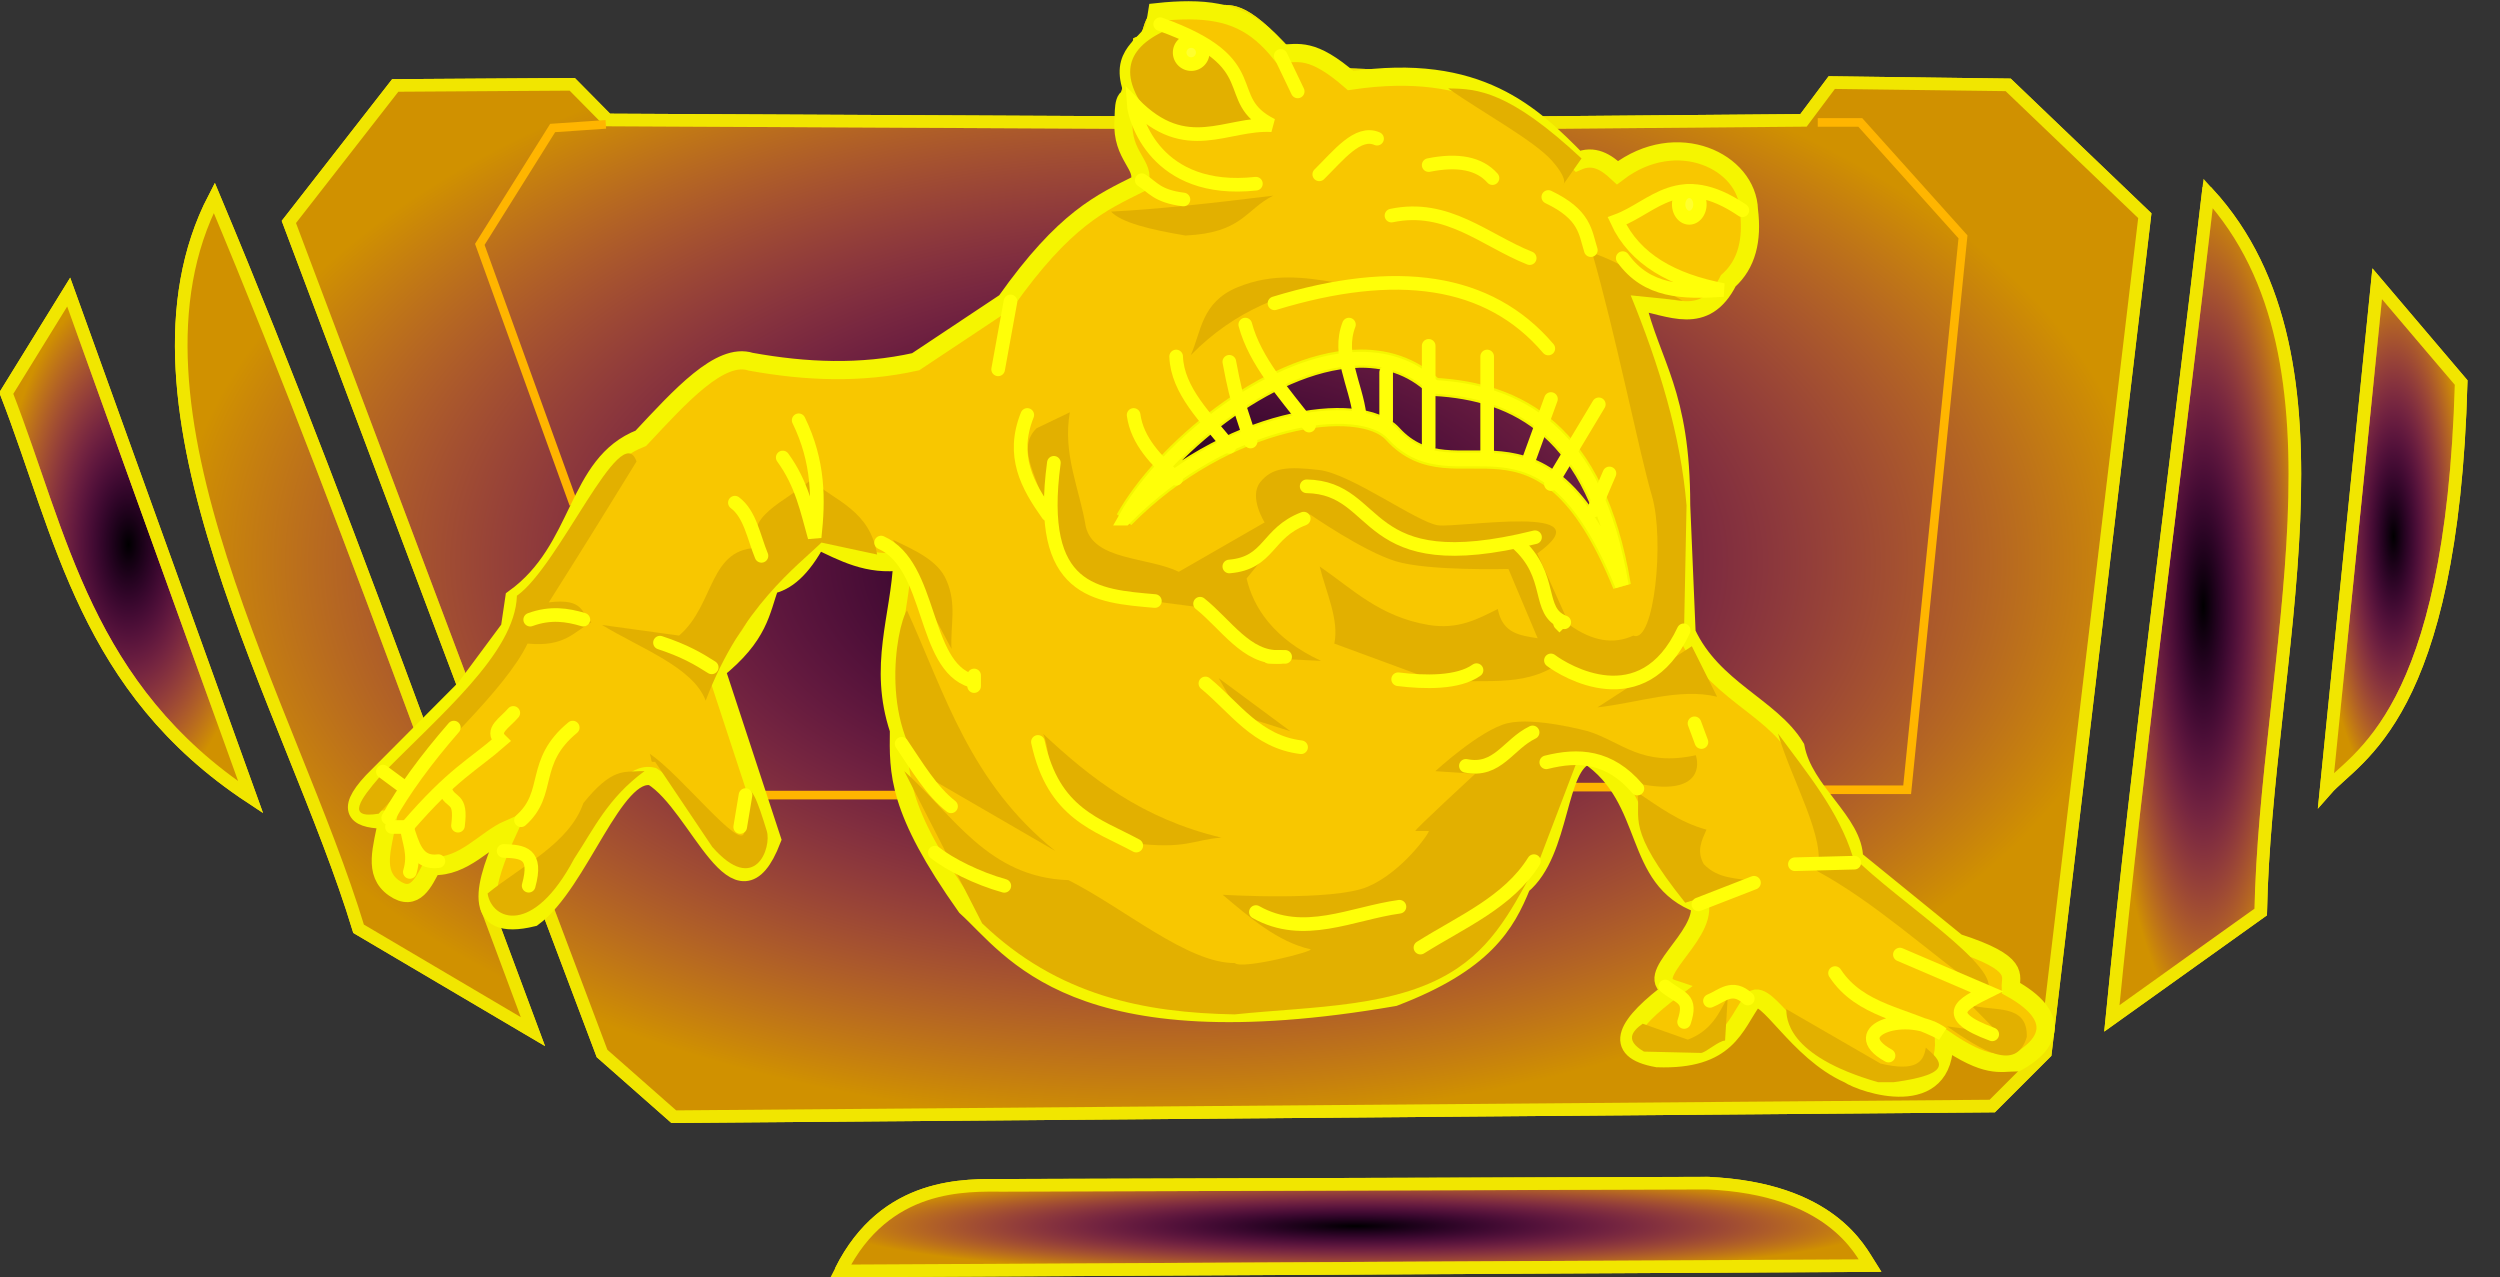 <?xml version="1.0" encoding="UTF-8" standalone="no"?>
<!-- Created with Inkscape (http://www.inkscape.org/) -->

<svg
   xmlns:dc="http://purl.org/dc/elements/1.1/"
   xmlns:cc="http://creativecommons.org/ns#"
   xmlns:rdf="http://www.w3.org/1999/02/22-rdf-syntax-ns#"
   xmlns:svg="http://www.w3.org/2000/svg"
   xmlns="http://www.w3.org/2000/svg"
   xmlns:xlink="http://www.w3.org/1999/xlink"
   xmlns:sodipodi="http://sodipodi.sourceforge.net/DTD/sodipodi-0.dtd"
   xmlns:inkscape="http://www.inkscape.org/namespaces/inkscape"
   width="550"
   height="281"
   id="svg3998"
   version="1.1"
   inkscape:version="0.48.1 r9760"
   sodipodi:docname="Froschdings.svg">
  <rect width="100%" height="100%" fill="#333333" stroke="none"/>
  <defs
     id="defs4000">
    <linearGradient
       id="linearGradient4974">
      <stop
         style="stop-color:#ff00ff;stop-opacity:0;"
         offset="0"
         id="stop4976" />
      <stop
         style="stop-color:#d09100;stop-opacity:1;"
         offset="1"
         id="stop4978" />
    </linearGradient>
    <radialGradient
       inkscape:collect="always"
       xlink:href="#linearGradient4974"
       id="radialGradient4980"
       cx="97.592"
       cy="422.403"
       fx="97.592"
       fy="422.403"
       r="28.266"
       gradientTransform="matrix(1,0,0,2.015,-69.326,39.963)"
       gradientUnits="userSpaceOnUse" />
    <radialGradient
       inkscape:collect="always"
       xlink:href="#linearGradient4974"
       id="radialGradient4982"
       cx="325.193"
       cy="426.341"
       fx="325.193"
       fy="426.341"
       r="217.381"
       gradientTransform="matrix(1,0,0,0.567,0,184.525)"
       gradientUnits="userSpaceOnUse" />
    <radialGradient
       inkscape:collect="always"
       xlink:href="#linearGradient4974"
       id="radialGradient4984"
       cx="367.497"
       cy="572.519"
       fx="367.497"
       fy="572.519"
       r="114.604"
       gradientTransform="matrix(1,0,0,0.096,-69.326,986.14)"
       gradientUnits="userSpaceOnUse" />
    <radialGradient
       inkscape:collect="always"
       xlink:href="#linearGradient4974"
       id="radialGradient4986"
       cx="554.065"
       cy="435.86"
       fx="554.065"
       fy="435.86"
       r="21.52"
       gradientTransform="matrix(1,0,0,4.282,-69.326,-961.638)"
       gradientUnits="userSpaceOnUse" />
    <radialGradient
       inkscape:collect="always"
       xlink:href="#linearGradient4974"
       id="radialGradient4988"
       cx="595.922"
       cy="420.649"
       fx="595.922"
       fy="420.649"
       r="16.244"
       gradientTransform="matrix(1,0,0,3.512,-69.326,-587.904)"
       gradientUnits="userSpaceOnUse" />
    <radialGradient
       inkscape:collect="always"
       xlink:href="#linearGradient4974"
       id="radialGradient5039"
       gradientUnits="userSpaceOnUse"
       gradientTransform="matrix(1,0,0,0.567,-69.326,653.313)"
       cx="325.193"
       cy="426.341"
       fx="325.193"
       fy="426.341"
       r="217.381" />
  </defs>
  <sodipodi:namedview
     id="base"
     pagecolor="#000000"
     bordercolor="#666666"
     borderopacity="1.0"
     inkscape:pageopacity="1"
     inkscape:pageshadow="2"
     inkscape:zoom="0.34783726"
     inkscape:cx="-76.544462"
     inkscape:cy="163.67199"
     inkscape:document-units="px"
     inkscape:current-layer="layer8"
     showgrid="false"
     inkscape:window-width="898"
     inkscape:window-height="574"
     inkscape:window-x="223"
     inkscape:window-y="111"
     inkscape:window-maximized="0" />
  <g
     inkscape:groupmode="layer"
     id="layer11"
     inkscape:label="Hintergrund_schwarz"
     style="display:inline"
     transform="translate(0,-771.362)">
    <path
       style="fill:#000000;stroke:#f1e600;stroke-width:2.774;stroke-linecap:butt;stroke-linejoin:miter;stroke-miterlimit:4;stroke-opacity:1;stroke-dasharray:none;display:inline"
       d="m 261.268,773.225 c -10.902,-0.225 -6.506,6.027 -10.688,7.562 -1.021,5.871 -3.584,12.494 -2.938,17.531 l -114,-0.562 -7.75,-7.844 -38.938,0.25 -23.406,30.031 39.156,104 c -3.913,1.774 -7.299,4.783 -9.75,8.625 -14.482,-39.148 -29.218,-78.367 -45.812,-117.938 -23.8,45.842 17.222,112.787 31.75,160.812 l 38.344,22.625 c -3.155,-8.432 -6.291,-16.857 -9.406,-25.281 0.971,0.15 1.962,0.25 2.969,0.25 3.387,0 6.599,-0.903 9.469,-2.469 l 12.188,32.312 15.781,13.906 290.062,-2.344 11.688,-11.688 21.875,-184.187 -30.062,-28.781 -38.812,-0.5 -6.219,8.312 -58.812,0.5 c -9.616,-10.552 -27.369,-9.922 -44.125,-10.656 -2.517,-1.788 -3.437,-5.358 -10.406,-3.969 -10.79,-11.915 -12.713,-9.484 -16.469,-9.969 -2.251,-0.328 -4.13,-0.499 -5.688,-0.531 z m 224.531,40.656 c -7.06,60.505 -15.084,120.071 -21.188,181.531 l 32.75,-23.406 c 1.103,-55.337 22.209,-121.276 -11.562,-158.125 z m 37.188,19.906 -11.25,111.312 c 6.497,-7.423 27.713,-15.837 29.719,-89.562 l -18.469,-21.75 z M 15.112,835.631 1.393,857.85 c 12.189,31.399 17.419,64.936 53.75,88.906 L 15.112,835.631 z m 360.531,196.031 -154.656,0.469 c -8.491,-0.027 -26.182,-0.843 -36.031,18.844 l 226.438,-1.188 c -2.142,-3.353 -8.569,-16.939 -35.75,-18.125 z"
       id="path5019"
       inkscape:connector-curvature="0" />
  </g>
  <g
     inkscape:groupmode="layer"
     id="layer10"
     inkscape:label="Flaechen1"
     style="display:inline"
     transform="translate(0,-771.362)">
    <path
       sodipodi:nodetypes="cccc"
       inkscape:connector-curvature="0"
       id="path4956"
       d="M 15.112,835.616 1.387,857.858 c 12.189,31.399 17.427,64.937 53.758,88.908 z"
       style="fill:url(#radialGradient4980);fill-opacity:1;stroke:none;display:inline" />
    <path
       inkscape:connector-curvature="0"
       id="path4958"
       d="m 261.268,773.225 c -10.902,-0.225 -6.506,6.027 -10.688,7.562 -1.021,5.871 -3.584,12.494 -2.938,17.531 l -114,-0.562 -7.75,-7.844 -38.938,0.25 -23.406,30.031 39.156,104 c -3.913,1.774 -7.299,4.783 -9.75,8.625 -14.482,-39.148 -29.218,-78.367 -45.812,-117.938 -23.8,45.842 17.222,112.787 31.75,160.812 l 38.344,22.625 c -3.155,-8.432 -6.291,-16.857 -9.406,-25.281 0.971,0.15 1.962,0.25 2.969,0.25 3.387,0 6.599,-0.903 9.469,-2.469 l 12.188,32.312 15.781,13.906 290.062,-2.344 11.688,-11.688 21.875,-184.187 -30.062,-28.781 -38.812,-0.5 -6.219,8.312 -58.812,0.5 c -9.616,-10.552 -27.369,-9.922 -44.125,-10.656 -2.517,-1.788 -3.437,-5.358 -10.406,-3.969 -10.79,-11.915 -12.713,-9.484 -16.469,-9.969 -2.251,-0.328 -4.13,-0.499 -5.688,-0.531 z"
       style="fill:url(#radialGradient5039);fill-opacity:1;stroke:none;display:inline" />
    <path
       sodipodi:nodetypes="ccccc"
       inkscape:connector-curvature="0"
       id="path4960"
       d="m 184.955,1050.962 226.433,-1.17 c -2.142,-3.353 -8.558,-16.957 -35.739,-18.142 l -154.673,0.486 c -8.491,-0.027 -26.172,-0.861 -36.022,18.826 z"
       style="fill:url(#radialGradient4984);fill-opacity:1;stroke:none;display:inline" />
    <path
       sodipodi:nodetypes="cccc"
       inkscape:connector-curvature="0"
       id="path4962"
       d="m 485.784,813.891 c -7.06,60.505 -15.074,120.054 -21.178,181.515 l 32.749,-23.392 c 1.103,-55.337 22.2,-121.273 -11.571,-158.122 z"
       style="fill:url(#radialGradient4986);fill-opacity:1;stroke:none;display:inline" />
    <path
       sodipodi:nodetypes="cccc"
       inkscape:connector-curvature="0"
       id="path4964"
       d="m 522.976,833.774 18.477,21.75 c -2.005,73.725 -23.217,82.152 -29.714,89.575 z"
       style="fill:url(#radialGradient4988);fill-opacity:1;stroke:none;display:inline" />
  </g>
  <g
     inkscape:groupmode="layer"
     id="layer5"
     inkscape:label="Flaechenkonturen"
     style="display:inline"
     transform="translate(0,-771.362)">
    <path
       style="fill:none;stroke:#f1e600;stroke-width:2.774;stroke-linecap:butt;stroke-linejoin:miter;stroke-miterlimit:4;stroke-opacity:1;stroke-dasharray:none"
       d="M 15.112,835.616 1.387,857.858 c 12.189,31.399 17.427,64.937 53.758,88.908 z"
       id="path4018"
       inkscape:connector-curvature="0"
       sodipodi:nodetypes="cccc" />
    <path
       style="fill:none;stroke:#f1e600;stroke-width:2.774;stroke-linecap:butt;stroke-linejoin:miter;stroke-miterlimit:4;stroke-opacity:1;stroke-dasharray:none"
       d="m 261.268,773.225 c -10.902,-0.225 -6.506,6.027 -10.688,7.562 -1.021,5.871 -3.584,12.494 -2.938,17.531 l -114,-0.562 -7.75,-7.844 -38.938,0.25 -23.406,30.031 39.156,104 c -3.913,1.774 -7.299,4.783 -9.75,8.625 -14.482,-39.148 -29.218,-78.367 -45.812,-117.938 -23.8,45.842 17.222,112.787 31.75,160.812 l 38.344,22.625 c -3.155,-8.432 -6.291,-16.857 -9.406,-25.281 0.971,0.15 1.962,0.25 2.969,0.25 3.387,0 6.599,-0.903 9.469,-2.469 l 12.188,32.312 15.781,13.906 290.062,-2.344 11.688,-11.688 21.875,-184.187 -30.062,-28.781 -38.812,-0.5 -6.219,8.312 -58.812,0.5 c -9.616,-10.552 -27.369,-9.922 -44.125,-10.656 -2.517,-1.788 -3.437,-5.358 -10.406,-3.969 -10.79,-11.915 -12.713,-9.484 -16.469,-9.969 -2.251,-0.328 -4.13,-0.499 -5.688,-0.531 z"
       id="path4022"
       inkscape:connector-curvature="0" />
    <path
       style="fill:none;stroke:#f1e600;stroke-width:2.774;stroke-linecap:butt;stroke-linejoin:miter;stroke-miterlimit:4;stroke-opacity:1;stroke-dasharray:none"
       d="m 184.955,1050.962 226.433,-1.17 c -2.142,-3.353 -8.558,-16.957 -35.739,-18.142 l -154.673,0.486 c -8.491,-0.027 -26.172,-0.861 -36.022,18.826 z"
       id="path4024"
       inkscape:connector-curvature="0"
       sodipodi:nodetypes="ccccc" />
    <path
       style="fill:none;stroke:#f1e600;stroke-width:2.774;stroke-linecap:butt;stroke-linejoin:miter;stroke-miterlimit:4;stroke-opacity:1;stroke-dasharray:none"
       d="m 485.784,813.891 c -7.06,60.505 -15.074,120.054 -21.178,181.515 l 32.749,-23.392 c 1.103,-55.337 22.2,-121.273 -11.571,-158.122 z"
       id="path4026"
       inkscape:connector-curvature="0"
       sodipodi:nodetypes="cccc" />
    <path
       style="fill:none;stroke:#f1e600;stroke-width:2.774;stroke-linecap:butt;stroke-linejoin:miter;stroke-miterlimit:4;stroke-opacity:1;stroke-dasharray:none"
       d="m 522.976,833.774 18.477,21.75 c -2.005,73.725 -23.217,82.152 -29.714,89.575 z"
       id="path4028"
       inkscape:connector-curvature="0"
       sodipodi:nodetypes="cccc" />
  </g>
  <g
     inkscape:groupmode="layer"
     id="layer6"
     inkscape:label="Binnenlinien1"
     style="display:inline"
     transform="translate(0,-771.362)">
    <path
       style="fill:none;stroke:#ffb500;stroke-width:1.9;stroke-linecap:butt;stroke-linejoin:miter;stroke-miterlimit:4;stroke-opacity:1;stroke-dasharray:none;marker-mid:none"
       d="m 133.282,798.723 -11.696,0.797 -16.028,25.603 20.655,57.176"
       id="path4033"
       inkscape:connector-curvature="0"
       sodipodi:nodetypes="cccc" />
    <path
       style="fill:none;stroke:#ffb500;stroke-width:1.9;stroke-linecap:butt;stroke-linejoin:miter;stroke-miterlimit:4;stroke-opacity:1;stroke-dasharray:none;marker-mid:none;display:inline"
       d="m 400.862,945.112 18.714,0 12.281,-121.641 -22.596,-25.173 -9.357,0"
       id="path4041"
       inkscape:connector-curvature="0"
       sodipodi:nodetypes="ccccc" />
    <path
       style="fill:none;stroke:#ffb500;stroke-width:1.9;stroke-linecap:butt;stroke-linejoin:miter;stroke-miterlimit:4;stroke-opacity:1;stroke-dasharray:none;marker-mid:none;display:inline"
       d="m 345.305,944.527 9.357,0"
       id="path4039"
       inkscape:connector-curvature="0" />
    <path
       style="fill:none;stroke:#ffb500;stroke-width:1.9;stroke-linecap:butt;stroke-linejoin:miter;stroke-miterlimit:4;stroke-opacity:1;stroke-dasharray:none;marker-mid:none;display:inline"
       d="m 165.768,946.281 32.165,0"
       id="path4037"
       inkscape:connector-curvature="0" />
  </g>
  <g
     inkscape:groupmode="layer"
     id="layer12"
     inkscape:label="Froschflaechen"
     style="display:inline"
     transform="translate(0,-771.362)">
    <path
       style="fill:#f8c700;fill-opacity:1;stroke:none;display:inline"
       d="m 261.55,773.631 c -2.116,-0.002 -4.44,0.13 -6.969,0.406 l -0.625,3.906 c -2.561,4.171 -8.565,5.782 -3.938,15.344 -2.957,-1.797 -2.716,1.738 -2.844,4.656 -0.488,7.861 5.097,9.825 3.406,13.844 -8.271,4.148 -16.314,7.575 -29.344,26 l -19.781,13.156 c -12.086,2.704 -24.195,2.185 -36.281,0 -6.765,-2.169 -15.517,7.583 -24.188,16.844 -14.484,5.609 -12.79,24.356 -27.844,35.219 l -0.969,6.562 -9.781,13.188 -20.438,20.531 c -6.376,6.821 -2.995,8.397 3.281,8.406 -1.114,6.23 -3.241,11.733 1.438,15.031 4.678,3.299 6.596,-1.501 8.406,-4.844 6.98,0.367 11.631,-5.84 16.844,-8.125 -5.583,12.158 -8.528,22.819 5.312,19.438 10.232,-7.468 17.896,-33.016 26.312,-31 10.308,6.394 18.585,33.83 26.281,13.875 l -12.25,-37.281 c 9.521,-7.639 9.752,-12.937 11.844,-18.719 3.459,-0.65 6.916,-3.418 10.375,-9.938 5.668,2.7 11.157,5.775 18.719,4.688 -0.526,12.282 -5.439,23.105 -0.75,37.125 -0.097,9.433 -0.504,17.339 14.781,38.906 10.268,9.281 23.661,32.078 94.156,19.875 19.83,-7.571 24.615,-16.028 28.062,-24.562 8.916,-7.347 7.542,-26.836 14.625,-28.656 14.435,9.814 9.466,27.361 24.562,32.75 1.329,7.352 -13.329,16.255 -5.844,18.719 -10.319,7.683 -13.711,13.371 -3.5,15.188 15.452,0.531 16.917,-7.106 21.031,-12.844 3.091,-2.395 9.635,11.284 21.062,16.375 3.147,2.123 21.512,8.294 21,-7.75 9.463,6.511 12.179,5.16 16.031,5.125 7.521,-4.152 9.716,-10.232 -1.375,-16.344 -0.102,-2.671 2.416,-5.419 -11.781,-9.969 l -22.688,-18.438 c 0.078,-8.107 -11.029,-14.714 -12.875,-24.562 -5.395,-8.898 -18.25,-12.806 -23.969,-25.156 l -1.188,-28.062 c -0.017,-24.9 -6.442,-30.565 -9.938,-45.031 7.524,1.278 15.156,5.848 20.312,-4.375 4.083,-3.647 5.346,-8.977 4.531,-15.562 -0.308,-10.623 -15.783,-18.248 -28.906,-8.219 -2.524,-2.36 -5.225,-4.052 -8.719,-2.531 -10.028,-10.162 -21.778,-21.897 -49.969,-17.719 -8.561,-7.459 -11.522,-5.962 -15.406,-5.938 -5.387,-6.759 -11.049,-9.521 -20.219,-9.531 z m 36.625,76.656 c 6.43,-0.281 12.439,1.515 17.344,6.188 18.254,1.019 35.595,9.451 41.281,43.688 -18.029,-44.383 -36.317,-17.865 -50.438,-33.375 -7.079,-7.776 -36.608,-3.918 -58.906,18.688 8.353,-14.993 31.427,-34.346 50.719,-35.188 z"
       id="path4991"
       inkscape:connector-curvature="0" />
  </g>
  <g
     inkscape:groupmode="layer"
     id="layer7"
     inkscape:label="Froschkonturen"
     style="display:inline"
     transform="translate(0,-771.362)">
    <path
       style="fill:none;stroke:#f5f500;stroke-width:4;stroke-linecap:butt;stroke-linejoin:miter;stroke-miterlimit:4;stroke-opacity:1;stroke-dasharray:none"
       d="m 261.55,773.631 c -2.116,-0.002 -4.44,0.13 -6.969,0.406 l -0.625,3.906 c -2.561,4.171 -8.565,5.782 -3.938,15.344 -2.957,-1.797 -2.716,1.738 -2.844,4.656 -0.488,7.861 5.097,9.825 3.406,13.844 -8.271,4.148 -16.314,7.575 -29.344,26 l -19.781,13.156 c -12.086,2.704 -24.195,2.185 -36.281,0 -6.765,-2.169 -15.517,7.583 -24.188,16.844 -14.484,5.609 -12.79,24.356 -27.844,35.219 l -0.969,6.562 -9.781,13.188 -20.438,20.531 c -6.376,6.821 -2.995,8.397 3.281,8.406 -1.114,6.23 -3.241,11.733 1.438,15.031 4.678,3.299 6.596,-1.501 8.406,-4.844 6.98,0.367 11.631,-5.84 16.844,-8.125 -5.583,12.158 -8.528,22.819 5.312,19.438 10.232,-7.468 17.896,-33.016 26.312,-31 10.308,6.394 18.585,33.83 26.281,13.875 l -12.25,-37.281 c 9.521,-7.639 9.752,-12.937 11.844,-18.719 3.459,-0.65 6.916,-3.418 10.375,-9.938 5.668,2.7 11.157,5.775 18.719,4.688 -0.526,12.282 -5.439,23.105 -0.75,37.125 -0.097,9.433 -0.504,17.339 14.781,38.906 10.268,9.281 23.661,32.078 94.156,19.875 19.83,-7.571 24.615,-16.028 28.062,-24.562 8.916,-7.347 7.542,-26.836 14.625,-28.656 14.435,9.814 9.466,27.361 24.562,32.75 1.329,7.352 -13.329,16.255 -5.844,18.719 -10.319,7.683 -13.711,13.371 -3.5,15.188 15.452,0.531 16.917,-7.106 21.031,-12.844 3.091,-2.395 9.635,11.284 21.062,16.375 3.147,2.123 21.512,8.294 21,-7.75 9.463,6.511 12.179,5.16 16.031,5.125 7.521,-4.152 9.716,-10.232 -1.375,-16.344 -0.102,-2.671 2.416,-5.419 -11.781,-9.969 l -22.688,-18.438 c 0.078,-8.107 -11.029,-14.714 -12.875,-24.562 -5.395,-8.898 -18.25,-12.806 -23.969,-25.156 l -1.188,-28.062 c -0.017,-24.9 -6.442,-30.565 -9.938,-45.031 7.524,1.278 15.156,5.848 20.312,-4.375 4.083,-3.647 5.346,-8.977 4.531,-15.562 -0.308,-10.623 -15.783,-18.248 -28.906,-8.219 -2.524,-2.36 -5.225,-4.052 -8.719,-2.531 -10.028,-10.162 -21.778,-21.897 -49.969,-17.719 -8.561,-7.459 -11.522,-5.962 -15.406,-5.938 -5.387,-6.759 -11.049,-9.521 -20.219,-9.531 z m 36.625,76.656 c 6.43,-0.281 12.439,1.515 17.344,6.188 18.254,1.019 35.595,9.451 41.281,43.688 -18.029,-44.383 -36.317,-17.865 -50.438,-33.375 -7.079,-7.776 -36.608,-3.918 -58.906,18.688 8.353,-14.993 31.427,-34.346 50.719,-35.188 z"
       id="path4048"
       inkscape:connector-curvature="0" />
  </g>
  <g
     inkscape:groupmode="layer"
     id="layer9"
     inkscape:label="dunkleFlaechen"
     style="display:inline"
     transform="translate(0,-771.362)">
    <path
       style="fill:#e2b000;fill-opacity:1;stroke:none"
       d="m 198.94,941.015 c 10.774,9.663 18.462,23.386 36.128,23.98 12.216,6.144 26.201,18.303 36.591,18.239 1.477,1.528 17.811,-2.661 16.626,-3.033 -7.215,-1.651 -13.232,-6.893 -19.299,-11.989 0,0 24.168,1.48 31.872,-1.754 7.704,-3.234 13.938,-12.281 13.451,-12.281 -0.487,0 -2.437,0 -2.924,0 -0.487,0 13.158,-12.573 13.158,-12.573 l -8.772,-0.585 c 0,0 9.824,-9.035 15.79,-10.527 5.966,-1.492 17.837,1.754 17.837,1.754 7.375,2.315 11.727,7.884 23.685,5.263 1.005,3.244 -0.071,8.581 -11.696,6.433 l -13.713,-7.018 -8.802,23.1 c -4.974,8.77 -9.035,18.122 -18.129,24.27 -12.95,8.833 -31.736,8.428 -49.124,10.234 -19.781,-0.357 -38.896,-4.047 -55.551,-20.034 z"
       id="path4148"
       inkscape:connector-curvature="0"
       sodipodi:nodetypes="ccccczzzcczccccccccc" />
    <path
       style="fill:#e2b000;fill-opacity:1;stroke:none"
       d="m 268.695,955.638 c -17.515,-4.176 -28.813,-13.135 -39.182,-22.808 2.861,6.979 -2.576,11.603 19.299,23.977 12.332,1.511 13.5,-0.698 19.884,-1.17 z"
       id="path4152"
       inkscape:connector-curvature="0"
       sodipodi:nodetypes="cccc" />
    <path
       style="fill:#e2b000;fill-opacity:1;stroke:none"
       d="m 268.11,920.55 15.79,11.696 -11.111,-3.509 z"
       id="path4154"
       inkscape:connector-curvature="0" />
    <path
       style="fill:#e2b000;fill-opacity:1;stroke:none"
       d="m 232.144,958.562 c -18.784,-15.103 -24.23,-34.493 -32.611,-52.94 -2.457,3.912 -6.328,26.574 6.138,37.593 z"
       id="path4156"
       inkscape:connector-curvature="0"
       sodipodi:nodetypes="cccc" />
    <path
       style="fill:#e2b000;fill-opacity:1;stroke:none"
       d="m 209.337,914.117 -12.866,-23.977 c 4.895,2.302 9.869,4.554 11.696,8.772 2.429,5.408 0.852,10.149 1.17,15.205 z"
       id="path4158"
       inkscape:connector-curvature="0"
       sodipodi:nodetypes="cccc" />
    <path
       style="fill:#e2b000;fill-opacity:1;stroke:none"
       d="m 192.962,893.356 c -1.57,-9.662 -9.091,-11.751 -14.62,-16.375 -5.234,4.618 -15.226,8.137 -11.111,14.913 -11.409,-0.258 -9.848,12.45 -17.837,19.299 l -16.959,-2.339 c 8.508,5.176 20.083,9.313 22.814,16.655 7.846,-20.706 20.302,-29.707 25.466,-34.781 z"
       id="path4160"
       inkscape:connector-curvature="0"
       sodipodi:nodetypes="cccccccc" />
    <path
       style="fill:#e2b000;fill-opacity:1;stroke:none"
       d="m 163.721,946.866 0,7.603 c -0.567,4.468 -14.14,-12.905 -20.761,-17.252 0.646,1.939 -0.032,1.754 1.17,1.754 l 12.573,18.714 c 9.442,10.772 13.108,0.083 11.989,-3.509 -1.934,-6.321 -3.811,-11.826 -4.971,-7.31 z"
       id="path4162"
       inkscape:connector-curvature="0"
       sodipodi:nodetypes="ccccccc" />
    <path
       style="fill:#e2b000;fill-opacity:1;stroke:none"
       d="m 140.621,941.018 c -3.267,0.279 -5.992,-0.795 -12.272,7.018 -3.159,9.009 -13.578,13.768 -21.077,19.884 0.899,5.879 9.95,9.508 19.021,-7.603 4.343,-6.598 7.465,-13.439 15.497,-19.299"
       id="path4164"
       inkscape:connector-curvature="0"
       sodipodi:nodetypes="ccccc" />
    <path
       style="fill:#e2b000;fill-opacity:1;stroke:none"
       d="m 83.31,950.375 c 11.869,-12.857 27.984,-27.412 32.749,-37.428 8.233,0.81 10.154,-2.588 14.035,-4.678 -2.35,-1.846 -1.321,-5.383 -9.357,-4.386 8.559,-13.52 13.785,-22.042 19.299,-30.995 -3.377,-9.72 -17.032,23.048 -26.316,29.533 -0.397,12.689 -17.108,26.337 -30.118,39.767 -4.302,4.971 -7.611,9.413 -0.292,8.187 z"
       id="path4166"
       inkscape:connector-curvature="0"
       sodipodi:nodetypes="cccccccc" />
    <path
       style="fill:#e2b000;fill-opacity:1;stroke:none"
       d="m 228.051,865.577 7.31,-3.509 c -1.606,9.307 2.153,16.827 3.509,25.147 1.771,7.523 13.646,6.628 20.468,9.942 l 18.881,-10.861 c 0,0 -3.551,-5.607 -0.961,-8.856 2.59,-3.248 6.028,-3.488 12.991,-2.673 6.963,0.814 21.499,11.509 26.108,12.156 4.609,0.647 37.339,-4.974 21.847,6.203 l 7.101,15.727 c 4.954,3.537 9.638,4.371 14.035,2.339 4.627,1.928 6.882,-21.241 4.094,-30.703 -2.788,-9.461 -7.955,-35.537 -13.158,-53.51 6.628,2.203 13.256,6.818 19.884,10.527 l -11.404,-1.17 c 6.282,15.4 10.996,30.8 12.281,46.2 l -0.585,29.533 c -7.414,8.091 -15.658,13.174 -27.486,5.263 -8.18,5.621 -17.266,3.085 -25.94,4.261 l -23.476,-8.647 c 1.11,-5.217 -1.818,-11.241 -3.216,-16.959 7.231,4.941 13.115,11.037 23.977,12.866 6.556,1.061 10.809,-1.331 15.205,-3.509 1.064,5.493 5.01,5.798 8.772,6.433 l -6.433,-15.247 c 0,0 -17.715,0.496 -24.854,-1.713 -7.139,-2.209 -18.714,-10.234 -18.714,-10.234 -3.061,-0.577 -8.884,7.819 -14.035,14.035 1.468,6.355 5.957,13.325 16.375,18.129 l -12.281,-0.585 -12.448,-10.944 -23.81,-3.091 c -5.701,-3.389 -10.49,-9.057 -12.866,-20.761 -0.944,-5.364 -5.69,-11.419 -1.17,-15.79 z"
       id="path4168"
       inkscape:connector-curvature="0"
       sodipodi:nodetypes="ccccczzzccczccccccccccccczcccccccc" />
    <path
       style="fill:#e2b000;fill-opacity:1;stroke:none"
       d="m 261.97,849.495 c 10.08,-10.244 20.659,-13.51 31.287,-16.082 -5.9,-0.951 -13.13,-2.124 -21.053,1.17 -7.923,3.294 -7.9,9.702 -10.234,14.913 z"
       id="path4170"
       inkscape:connector-curvature="0"
       sodipodi:nodetypes="cczc" />
    <path
       style="fill:#e2b000;fill-opacity:1;stroke:none"
       d="m 244.425,817.915 c 10.226,-0.504 22.688,-1.902 35.673,-3.509 -6.104,3.051 -6.77,8.193 -19.299,8.772 -7.761,-1.294 -14.15,-2.862 -16.375,-5.263 z"
       id="path4172"
       inkscape:connector-curvature="0"
       sodipodi:nodetypes="cccc" />
    <path
       style="fill:#e2b000;fill-opacity:1;stroke:none"
       d="m 252.613,796.277 c 7.798,8.13 17.224,2.426 26.024,2.047 -6.889,-7.148 -9.665,-21.609 -21.053,-20.761 -10.384,4.202 -11.289,10.615 -4.971,18.714 z"
       id="path4174"
       inkscape:connector-curvature="0"
       sodipodi:nodetypes="cccc" />
    <path
       style="fill:#e2b000;fill-opacity:1;stroke:none"
       d="m 318.592,790.826 c 7.637,5.326 19.093,11.582 22.912,15.978 3.819,4.396 2.339,5.263 2.339,5.263 l 4.094,-5.848 c -15.839,-14.751 -22.783,-15.376 -29.345,-15.393 z"
       id="path4176"
       inkscape:connector-curvature="0"
       sodipodi:nodetypes="czccc" />
    <path
       style="fill:#e2b000;fill-opacity:1;stroke:none"
       d="m 360.218,945.696 c 4.767,3.181 9.369,6.61 15.205,8.187 -1.045,2.364 -2.242,4.698 -0.585,7.603 3.28,3.386 7.322,2.962 11.111,3.801 l -15.205,4.678 c -13.371,-16.719 -9.593,-18.433 -10.527,-24.27 z"
       id="path4178"
       inkscape:connector-curvature="0"
       sodipodi:nodetypes="cccccc" />
    <path
       style="fill:#e2b000;fill-opacity:1;stroke:none"
       d="m 361.387,996.575 9.942,3.509 c 5.181,-1.991 6.82,-5.752 8.772,-9.357 l -0.585,9.566 c -1.365,0 -4.33,2.715 -5.305,2.715 l -12.532,-0.292 c -4.071,-2.378 -2.848,-4.315 -0.292,-6.141 z"
       id="path4180"
       inkscape:connector-curvature="0"
       sodipodi:nodetypes="ccccccc" />
    <path
       style="fill:#e2b000;fill-opacity:1;stroke:none"
       d="m 392.967,993.358 20.761,11.989 c 7.875,1.871 9.502,-0.423 9.942,-3.509 3.356,2.902 6.499,5.79 -7.018,7.603 -1.17,0 -2.339,0 -3.509,0 -20.333,-5.873 -20.07,-14.218 -20.176,-16.082 z"
       id="path4182"
       inkscape:connector-curvature="0"
       sodipodi:nodetypes="cccccc" />
    <path
       style="fill:#e2b000;fill-opacity:1;stroke:none"
       d="m 428.348,997.16 11.362,1.504 -6.099,-6.182 c 4.8,1.492 12.517,-0.517 12.281,7.018 -2.305,7.723 -9.775,3.051 -17.544,-2.339 z"
       id="path4184"
       inkscape:connector-curvature="0"
       sodipodi:nodetypes="ccccc" />
    <path
       style="fill:#e2b000;fill-opacity:1;stroke:none"
       d="m 435.658,988.972 c -11.989,-8.675 -23.359,-19.203 -35.966,-26.024 2.387,-6.622 -5.659,-20.137 -8.522,-30.201 6.605,8.96 13.293,17.03 16.416,26.985 9.844,9.942 33.314,24.623 29.533,29.825 z"
       id="path4188"
       inkscape:connector-curvature="0"
       sodipodi:nodetypes="cccccc" />
    <path
       style="fill:#e2b000;fill-opacity:1;stroke:none"
       d="m 377.762,924.643 c -8.308,-2.005 -17.515,1.382 -26.316,2.339 l 20.761,-13.451 z"
       id="path4190"
       inkscape:connector-curvature="0"
       sodipodi:nodetypes="cccc" />
  </g>
  <g
     inkscape:groupmode="layer"
     id="layer8"
     inkscape:label="Binnenlinien2"
     style="display:inline"
     transform="translate(0,-771.362)">
    <path
       style="fill:none;stroke:#ffff08;stroke-width:3;stroke-linecap:round;stroke-linejoin:miter;stroke-miterlimit:4;stroke-opacity:1;stroke-dasharray:none"
       d="m 255.244,776.686 c 24.134,8.624 12.904,16.415 24.562,22.223 -9.999,-0.592 -18.802,7.181 -30.41,-4.678 0.203,3.183 4.832,19.945 26.901,17.544"
       id="path4051"
       inkscape:connector-curvature="0"
       sodipodi:nodetypes="cccc" />
    <path
       style="fill:none;stroke:#ffff08;stroke-width:3;stroke-linecap:round;stroke-linejoin:miter;stroke-miterlimit:4;stroke-opacity:1;stroke-dasharray:none"
       d="m 290.238,809.719 c 4.238,-4.171 8.477,-9.705 12.715,-7.848"
       id="path4053"
       inkscape:connector-curvature="0"
       sodipodi:nodetypes="cc" />
    <path
       style="fill:none;stroke:#ffff08;stroke-width:3;stroke-linecap:round;stroke-linejoin:miter;stroke-miterlimit:4;stroke-opacity:1;stroke-dasharray:none"
       d="m 314.31,807.681 c 6.484,-1.301 11.175,-0.36 14.035,2.868"
       id="path4055"
       inkscape:connector-curvature="0"
       sodipodi:nodetypes="cc" />
    <path
       style="fill:none;stroke:#ffff08;stroke-width:3;stroke-linecap:round;stroke-linejoin:miter;stroke-miterlimit:4;stroke-opacity:1;stroke-dasharray:none"
       d="m 306.123,818.793 c 12.281,-2.599 20.568,5.452 30.41,9.357"
       id="path4057"
       inkscape:connector-curvature="0"
       sodipodi:nodetypes="cc" />
    <path
       style="fill:none;stroke:#ffff08;stroke-width:3;stroke-linecap:round;stroke-linejoin:miter;stroke-miterlimit:4;stroke-opacity:1;stroke-dasharray:none"
       d="m 340.627,814.699 c 8.169,3.899 8.112,7.797 9.357,11.696"
       id="path4059"
       inkscape:connector-curvature="0"
       sodipodi:nodetypes="cc" />
    <path
       style="fill:none;stroke:#ffff08;stroke-width:3;stroke-linecap:round;stroke-linejoin:miter;stroke-miterlimit:4;stroke-opacity:1;stroke-dasharray:none"
       d="m 383.318,817.623 c -13.977,-9.471 -19.432,-0.681 -27.581,2.339 3.917,8.464 12.237,13.075 23.392,15.205 -8.9,0.579 -16.794,0.426 -22.128,-7.018"
       id="path4061"
       inkscape:connector-curvature="0"
       sodipodi:nodetypes="cccc" />
    <path
       style="fill:none;stroke:#ffff08;stroke-width:3;stroke-linecap:round;stroke-linejoin:miter;stroke-miterlimit:4;stroke-opacity:1;stroke-dasharray:none"
       d="m 280.391,838.091 c 26.688,-8.142 47.134,-5.465 60.235,9.942"
       id="path4063"
       inkscape:connector-curvature="0"
       sodipodi:nodetypes="cc" />
    <path
       style="fill:none;stroke:#ffff08;stroke-width:3;stroke-linecap:round;stroke-linejoin:miter;stroke-miterlimit:4;stroke-opacity:1;stroke-dasharray:none"
       d="m 247.453,885.461 c 22.299,-22.606 51.832,-26.458 58.911,-18.682 14.12,15.51 32.42,-10.986 50.448,33.397 -5.686,-34.236 -23.041,-42.691 -41.296,-43.71 -19.618,-18.689 -56.926,9.005 -68.064,28.995 z"
       id="path4065"
       inkscape:connector-curvature="0"
       sodipodi:nodetypes="csccc" />
    <path
       style="fill:none;stroke:#ffff08;stroke-width:3;stroke-linecap:round;stroke-linejoin:miter;stroke-miterlimit:4;stroke-opacity:1;stroke-dasharray:none"
       d="m 249.396,862.653 c 0.809,5.833 5.034,9.959 9.357,14.035"
       id="path4067"
       inkscape:connector-curvature="0"
       sodipodi:nodetypes="cc" />
    <path
       style="fill:none;stroke:#ffff08;stroke-width:3;stroke-linecap:round;stroke-linejoin:miter;stroke-miterlimit:4;stroke-opacity:1;stroke-dasharray:none"
       d="m 258.753,849.788 c 0.268,7.536 6.63,13.548 11.696,19.884"
       id="path4069"
       inkscape:connector-curvature="0"
       sodipodi:nodetypes="cc" />
    <path
       style="fill:none;stroke:#ffff08;stroke-width:3;stroke-linecap:round;stroke-linejoin:miter;stroke-miterlimit:4;stroke-opacity:1;stroke-dasharray:none"
       d="m 273.958,842.77 c 2.138,8.043 8.489,15.032 14.035,22.223"
       id="path4071"
       inkscape:connector-curvature="0"
       sodipodi:nodetypes="cc" />
    <path
       style="fill:none;stroke:#ffff08;stroke-width:3;stroke-linecap:round;stroke-linejoin:miter;stroke-miterlimit:4;stroke-opacity:1;stroke-dasharray:none"
       d="m 270.449,850.957 c 1.953,10.575 3.129,11.818 4.678,17.544"
       id="path4073"
       inkscape:connector-curvature="0"
       sodipodi:nodetypes="cc" />
    <path
       style="fill:none;stroke:#ffff08;stroke-width:3;stroke-linecap:round;stroke-linejoin:miter;stroke-miterlimit:4;stroke-opacity:1;stroke-dasharray:none"
       d="m 296.766,842.77 c -2.566,6.628 1.535,13.256 2.339,19.884"
       id="path4075"
       inkscape:connector-curvature="0"
       sodipodi:nodetypes="cc" />
    <path
       style="fill:none;stroke:#ffff08;stroke-width:3;stroke-linecap:round;stroke-linejoin:miter;stroke-miterlimit:4;stroke-opacity:1;stroke-dasharray:none"
       d="m 304.953,853.296 0,10.527"
       id="path4077"
       inkscape:connector-curvature="0" />
    <path
       style="fill:none;stroke:#ffff08;stroke-width:3;stroke-linecap:round;stroke-linejoin:miter;stroke-miterlimit:4;stroke-opacity:1;stroke-dasharray:none"
       d="m 314.31,847.448 0,22.223"
       id="path4079"
       inkscape:connector-curvature="0" />
    <path
       style="fill:none;stroke:#ffff08;stroke-width:3;stroke-linecap:round;stroke-linejoin:miter;stroke-miterlimit:4;stroke-opacity:1;stroke-dasharray:none"
       d="m 327.176,849.788 0,21.053"
       id="path4081"
       inkscape:connector-curvature="0" />
    <path
       style="fill:none;stroke:#ffff08;stroke-width:3;stroke-linecap:round;stroke-linejoin:miter;stroke-miterlimit:4;stroke-opacity:1;stroke-dasharray:none"
       d="m 341.211,859.144 -4.678,12.866"
       id="path4083"
       inkscape:connector-curvature="0" />
    <path
       style="fill:none;stroke:#ffff08;stroke-width:3;stroke-linecap:round;stroke-linejoin:miter;stroke-miterlimit:4;stroke-opacity:1;stroke-dasharray:none"
       d="M 351.738,860.314 341.211,877.858"
       id="path4085"
       inkscape:connector-curvature="0" />
    <path
       style="fill:none;stroke:#ffff08;stroke-width:3;stroke-linecap:round;stroke-linejoin:miter;stroke-miterlimit:4;stroke-opacity:1;stroke-dasharray:none"
       d="m 354.077,875.519 -3.509,8.187"
       id="path4087"
       inkscape:connector-curvature="0" />
    <path
       style="fill:none;stroke:#ffff08;stroke-width:3;stroke-linecap:round;stroke-linejoin:miter;stroke-miterlimit:4;stroke-opacity:1;stroke-dasharray:none"
       d="m 270.449,895.988 c 8.906,-0.746 8.09,-7.351 16.375,-10.527"
       id="path4089"
       inkscape:connector-curvature="0"
       sodipodi:nodetypes="cc" />
    <path
       style="fill:none;stroke:#ffff08;stroke-width:3;stroke-linecap:round;stroke-linejoin:miter;stroke-miterlimit:4;stroke-opacity:1;stroke-dasharray:none"
       d="m 287.465,878.349 c 16.881,0.325 11.372,20.864 50.238,11.206"
       id="path4091"
       inkscape:connector-curvature="0"
       sodipodi:nodetypes="cc" />
    <path
       style="fill:none;stroke:#ffff08;stroke-width:3;stroke-linecap:round;stroke-linejoin:miter;stroke-miterlimit:4;stroke-opacity:1;stroke-dasharray:none"
       d="m 344.135,909.438 c -0.78,-0.78 -1.56,-1.559 0,0 z"
       id="path4093"
       inkscape:connector-curvature="0" />
    <path
       style="fill:none;stroke:#ffff08;stroke-width:3;stroke-linecap:round;stroke-linejoin:miter;stroke-miterlimit:4;stroke-opacity:1;stroke-dasharray:none"
       d="m 333.609,890.724 c 8.427,7.376 4.231,15.187 10.527,17.544"
       id="path4095"
       inkscape:connector-curvature="0"
       sodipodi:nodetypes="cc" />
    <path
       style="fill:none;stroke:#ffff08;stroke-width:3;stroke-linecap:round;stroke-linejoin:miter;stroke-miterlimit:4;stroke-opacity:1;stroke-dasharray:none"
       d="m 372.791,930.491 1.525,4.122"
       id="path4097"
       inkscape:connector-curvature="0"
       sodipodi:nodetypes="cc" />
    <path
       style="fill:none;stroke:#ffff08;stroke-width:3;stroke-linecap:round;stroke-linejoin:miter;stroke-miterlimit:4;stroke-opacity:1;stroke-dasharray:none"
       d="m 322.497,939.848 c 6.968,1.436 9.314,-4.778 14.676,-7.357"
       id="path4099"
       inkscape:connector-curvature="0"
       sodipodi:nodetypes="cc" />
    <path
       style="fill:none;stroke:#ffff08;stroke-width:3;stroke-linecap:round;stroke-linejoin:miter;stroke-miterlimit:4;stroke-opacity:1;stroke-dasharray:none"
       d="m 307.593,920.795 c 5.821,0.726 13.223,0.877 17.243,-2"
       id="path4101"
       inkscape:connector-curvature="0"
       sodipodi:nodetypes="cc" />
    <path
       style="fill:none;stroke:#ffff08;stroke-width:3;stroke-linecap:round;stroke-linejoin:miter;stroke-miterlimit:4;stroke-opacity:1;stroke-dasharray:none"
       d="m 282.73,915.871 c -1.17,0 -2.339,0 -3.509,0"
       id="path4103"
       inkscape:connector-curvature="0" />
    <path
       style="fill:none;stroke:#ffff08;stroke-width:3;stroke-linecap:round;stroke-linejoin:miter;stroke-miterlimit:4;stroke-opacity:1;stroke-dasharray:none"
       d="m 264.016,904.175 c 5.65,4.492 10.268,12.083 17.544,11.696"
       id="path4105"
       inkscape:connector-curvature="0"
       sodipodi:nodetypes="cc" />
    <path
       style="fill:none;stroke:#ffff08;stroke-width:3;stroke-linecap:round;stroke-linejoin:miter;stroke-miterlimit:4;stroke-opacity:1;stroke-dasharray:none"
       d="m 265.186,921.719 c 6.488,5.341 11.262,12.824 21.053,14.035"
       id="path4107"
       inkscape:connector-curvature="0"
       sodipodi:nodetypes="cc" />
    <path
       style="fill:none;stroke:#ffff08;stroke-width:3;stroke-linecap:round;stroke-linejoin:miter;stroke-miterlimit:4;stroke-opacity:1;stroke-dasharray:none"
       d="m 228.343,934.585 c 3.396,15.871 13.065,18.153 21.638,22.808"
       id="path4109"
       inkscape:connector-curvature="0"
       sodipodi:nodetypes="cc" />
    <path
       style="fill:none;stroke:#ffff08;stroke-width:3;stroke-linecap:round;stroke-linejoin:miter;stroke-miterlimit:4;stroke-opacity:1;stroke-dasharray:none"
       d="m 226.004,862.653 c -3.611,9.001 0.043,15.581 4.528,21.883"
       id="path4111"
       inkscape:connector-curvature="0"
       sodipodi:nodetypes="cc" />
    <path
       style="fill:none;stroke:#ffff08;stroke-width:3;stroke-linecap:round;stroke-linejoin:miter;stroke-miterlimit:4;stroke-opacity:1;stroke-dasharray:none"
       d="m 231.852,873.18 c -3.845,28.497 9.289,29.291 22.223,30.41"
       id="path4113"
       inkscape:connector-curvature="0"
       sodipodi:nodetypes="cc" />
    <path
       style="fill:none;stroke:#ffff08;stroke-width:3;stroke-linecap:round;stroke-linejoin:miter;stroke-miterlimit:4;stroke-opacity:1;stroke-dasharray:none"
       d="m 214.308,922.304 c 0,-0.78 0,-1.559 0,-2.339"
       id="path4115"
       inkscape:connector-curvature="0" />
    <path
       style="fill:none;stroke:#ffff08;stroke-width:3;stroke-linecap:round;stroke-linejoin:miter;stroke-miterlimit:4;stroke-opacity:1;stroke-dasharray:none"
       d="m 193.839,890.724 c 11.354,5.089 9.028,27.038 19.884,30.41"
       id="path4117"
       inkscape:connector-curvature="0"
       sodipodi:nodetypes="cc" />
    <path
       style="fill:none;stroke:#ffff08;stroke-width:3;stroke-linecap:round;stroke-linejoin:miter;stroke-miterlimit:4;stroke-opacity:1;stroke-dasharray:none"
       d="m 175.71,863.823 c 4.46,9.126 4.426,17.502 3.509,25.732 -1.668,-5.848 -2.765,-11.696 -7.018,-17.544"
       id="path4119"
       inkscape:connector-curvature="0"
       sodipodi:nodetypes="ccc" />
    <path
       style="fill:none;stroke:#ffff08;stroke-width:3;stroke-linecap:round;stroke-linejoin:miter;stroke-miterlimit:4;stroke-opacity:1;stroke-dasharray:none"
       d="m 161.675,881.952 c 3.35,2.498 4.141,7.556 5.848,11.696"
       id="path4121"
       inkscape:connector-curvature="0"
       sodipodi:nodetypes="cc" />
    <path
       style="fill:none;stroke:#ffff08;stroke-width:3;stroke-linecap:round;stroke-linejoin:miter;stroke-miterlimit:4;stroke-opacity:1;stroke-dasharray:none"
       d="m 116.644,907.684 c 4.442,-1.63 8.151,-1.062 11.696,0"
       id="path4123"
       inkscape:connector-curvature="0"
       sodipodi:nodetypes="cc" />
    <path
       style="fill:none;stroke:#ffff08;stroke-width:3;stroke-linecap:round;stroke-linejoin:miter;stroke-miterlimit:4;stroke-opacity:1;stroke-dasharray:none"
       d="m 84.235,941.113 4.489,3.32"
       id="path4125"
       inkscape:connector-curvature="0"
       sodipodi:nodetypes="cc" />
    <path
       style="fill:none;stroke:#ffff08;stroke-width:3;stroke-linecap:round;stroke-linejoin:miter;stroke-miterlimit:4;stroke-opacity:1;stroke-dasharray:none"
       d="m 86.234,953.299 3.509,0"
       id="path4127"
       inkscape:connector-curvature="0" />
    <path
       style="fill:none;stroke:#ffff08;stroke-width:3;stroke-linecap:round;stroke-linejoin:miter;stroke-miterlimit:4;stroke-opacity:1;stroke-dasharray:none"
       d="m 97.93,945.112 c 1.17,3.314 3.683,1.262 2.829,7.904"
       id="path4129"
       inkscape:connector-curvature="0"
       sodipodi:nodetypes="cc" />
    <path
       style="fill:none;stroke:#ffff08;stroke-width:3;stroke-linecap:round;stroke-linejoin:miter;stroke-miterlimit:4;stroke-opacity:1;stroke-dasharray:none"
       d="m 110.796,958.562 c 4.263,0.145 7.495,0.498 5.508,7.658"
       id="path4131"
       inkscape:connector-curvature="0"
       sodipodi:nodetypes="cc" />
    <path
       style="fill:none;stroke:#ffff08;stroke-width:3;stroke-linecap:round;stroke-linejoin:miter;stroke-miterlimit:4;stroke-opacity:1;stroke-dasharray:none"
       d="m 162.844,953.299 1.17,-7.018"
       id="path4133"
       inkscape:connector-curvature="0" />
    <path
       style="fill:none;stroke:#ffff08;stroke-width:3;stroke-linecap:round;stroke-linejoin:miter;stroke-miterlimit:4;stroke-opacity:1;stroke-dasharray:none"
       d="m 276.297,972.013 c 10.527,5.928 21.053,0.285 31.58,-1.17"
       id="path4135"
       inkscape:connector-curvature="0"
       sodipodi:nodetypes="cc" />
    <path
       style="fill:none;stroke:#ffff08;stroke-width:3;stroke-linecap:round;stroke-linejoin:miter;stroke-miterlimit:4;stroke-opacity:1;stroke-dasharray:none"
       d="m 366.358,988.388 c 3.46,2.754 5.918,2.441 4.15,7.809"
       id="path4137"
       inkscape:connector-curvature="0"
       sodipodi:nodetypes="cc" />
    <path
       style="fill:none;stroke:#ffff08;stroke-width:3;stroke-linecap:round;stroke-linejoin:miter;stroke-miterlimit:4;stroke-opacity:1;stroke-dasharray:none"
       d="m 415.482,1003.593 c -10.134,-5.569 4.317,-10.337 11.851,-4.79 -7.941,-4.344 -18.127,-4.946 -23.625,-13.361"
       id="path4139"
       inkscape:connector-curvature="0"
       sodipodi:nodetypes="ccc" />
    <path
       style="fill:none;stroke:#ffff08;stroke-width:3;stroke-linecap:round;stroke-linejoin:miter;stroke-miterlimit:4;stroke-opacity:1;stroke-dasharray:none"
       d="m 438.29,998.914 c -11.666,-4.306 -6.274,-6.816 -1.17,-9.357 l -19.145,-8.192"
       id="path4141"
       inkscape:connector-curvature="0"
       sodipodi:nodetypes="ccc" />
    <path
       sodipodi:type="arc"
       style="fill:#ffff2e;fill-opacity:1;fill-rule:nonzero;stroke:#ffff08;stroke-width:5.532;stroke-linecap:round;stroke-linejoin:round;stroke-miterlimit:4;stroke-opacity:1;stroke-dasharray:none"
       id="path4143"
       sodipodi:cx="332.1723"
       sodipodi:cy="314.91629"
       sodipodi:rx="4.678483"
       sodipodi:ry="4.678483"
       d="m 336.851,314.916 a 4.678,4.678 0 1 1 -9.357,0 4.678,4.678 0 1 1 9.357,0 z"
       transform="matrix(0.542,0,0,0.542,82.026,612.242)" />
    <path
       sodipodi:type="arc"
       style="fill:#ffff2e;fill-opacity:1;fill-rule:nonzero;stroke:#ffff08;stroke-width:3.674;stroke-linecap:round;stroke-linejoin:round;stroke-miterlimit:4;stroke-opacity:1;stroke-dasharray:none"
       id="path4145"
       sodipodi:cx="437.43817"
       sodipodi:cy="346.49603"
       sodipodi:rx="2.924052"
       sodipodi:ry="3.5088623"
       d="m 440.362,346.496 a 2.924,3.509 0 1 1 -5.848,0 2.924,3.509 0 1 1 5.848,0 z"
       transform="matrix(0.8,0,0,0.833,21.693,527.702)" />
    <path
       style="fill:none;stroke:#ffff08;stroke-width:3;stroke-linecap:round;stroke-linejoin:miter;stroke-miterlimit:4;stroke-opacity:1;stroke-dasharray:none"
       d="m 85.408,951.301 c 3.446,-6.169 8.273,-12.798 14.437,-19.873"
       id="path4921"
       inkscape:connector-curvature="0"
       sodipodi:nodetypes="cc" />
    <path
       style="fill:none;stroke:#ffff08;stroke-width:3;stroke-linecap:round;stroke-linejoin:miter;stroke-miterlimit:4;stroke-opacity:1;stroke-dasharray:none"
       d="m 90.164,963.191 c 1.221,-4.008 -0.283,-6.652 -0.679,-9.851 10.331,-11.956 14.423,-13.519 20.722,-19.023 -2.346,-2.265 0.792,-3.85 2.718,-6.115"
       id="path4923"
       inkscape:connector-curvature="0"
       sodipodi:nodetypes="cccc" />
    <path
       style="fill:none;stroke:#ffff08;stroke-width:3;stroke-linecap:round;stroke-linejoin:miter;stroke-miterlimit:4;stroke-opacity:1;stroke-dasharray:none"
       d="m 96.449,960.813 c -4.806,0.615 -5.64,-3.735 -6.964,-7.473"
       id="path4925"
       inkscape:connector-curvature="0"
       sodipodi:nodetypes="cc" />
    <path
       style="fill:none;stroke:#ffff08;stroke-width:3;stroke-linecap:round;stroke-linejoin:miter;stroke-miterlimit:4;stroke-opacity:1;stroke-dasharray:none"
       d="m 126.003,931.429 c -9.241,7.623 -4.63,14.382 -11.38,20.382"
       id="path4927"
       inkscape:connector-curvature="0"
       sodipodi:nodetypes="cc" />
    <path
       style="fill:none;stroke:#ffff08;stroke-width:3;stroke-linecap:round;stroke-linejoin:miter;stroke-miterlimit:4;stroke-opacity:1;stroke-dasharray:none"
       d="m 145.196,912.745 c 5.51,1.812 8.54,3.623 11.38,5.435"
       id="path4929"
       inkscape:connector-curvature="0"
       sodipodi:nodetypes="cc" />
    <path
       style="fill:none;stroke:#ffff08;stroke-width:3;stroke-linecap:round;stroke-linejoin:miter;stroke-miterlimit:4;stroke-opacity:1;stroke-dasharray:none"
       d="m 209.229,948.754 c -4.263,-3.307 -7.469,-8.729 -10.87,-13.758"
       id="path4931"
       inkscape:connector-curvature="0"
       sodipodi:nodetypes="cc" />
    <path
       style="fill:none;stroke:#ffff08;stroke-width:3;stroke-linecap:round;stroke-linejoin:miter;stroke-miterlimit:4;stroke-opacity:1;stroke-dasharray:none"
       d="m 220.949,966.248 c -5.911,-1.634 -12.093,-4.763 -15.287,-7.304"
       id="path4933"
       inkscape:connector-curvature="0"
       sodipodi:nodetypes="cc" />
    <path
       style="fill:none;stroke:#ffff08;stroke-width:3;stroke-linecap:round;stroke-linejoin:miter;stroke-miterlimit:4;stroke-opacity:1;stroke-dasharray:none"
       d="m 312.498,979.836 c 9,-5.664 19.331,-9.996 24.968,-19.023"
       id="path4935"
       inkscape:connector-curvature="0"
       sodipodi:nodetypes="cc" />
    <path
       style="fill:none;stroke:#ffff08;stroke-width:3;stroke-linecap:round;stroke-linejoin:miter;stroke-miterlimit:4;stroke-opacity:1;stroke-dasharray:none"
       d="m 340.184,939.072 c 7.051,-1.775 13.891,-1.448 20.042,5.775"
       id="path4937"
       inkscape:connector-curvature="0"
       sodipodi:nodetypes="cc" />
    <path
       style="fill:none;stroke:#ffff08;stroke-width:3;stroke-linecap:round;stroke-linejoin:miter;stroke-miterlimit:4;stroke-opacity:1;stroke-dasharray:none"
       d="m 385.874,965.569 -12.229,4.756"
       id="path4939"
       inkscape:connector-curvature="0"
       sodipodi:nodetypes="cc" />
    <path
       style="fill:none;stroke:#ffff08;stroke-width:3;stroke-linecap:round;stroke-linejoin:miter;stroke-miterlimit:4;stroke-opacity:1;stroke-dasharray:none"
       d="m 376.192,991.556 c 2.604,-1.021 4.878,-3.694 8.323,-0.51"
       id="path4941"
       inkscape:connector-curvature="0"
       sodipodi:nodetypes="cc" />
    <path
       style="fill:none;stroke:#ffff08;stroke-width:3;stroke-linecap:round;stroke-linejoin:miter;stroke-miterlimit:4;stroke-opacity:1;stroke-dasharray:none"
       d="m 394.876,961.492 c 0.849,0 12.229,-0.34 13.078,-0.34"
       id="path4945"
       inkscape:connector-curvature="0"
       sodipodi:nodetypes="cc" />
    <path
       style="fill:none;stroke:#ffff08;stroke-width:3;stroke-linecap:round;stroke-linejoin:miter;stroke-miterlimit:4;stroke-opacity:1;stroke-dasharray:none"
       d="m 341.203,916.652 c 2.985,2.265 20.133,12.744 29.214,-6.624"
       id="path4947"
       inkscape:connector-curvature="0"
       sodipodi:nodetypes="cc" />
    <path
       style="fill:none;stroke:#ffff08;stroke-width:3;stroke-linecap:round;stroke-linejoin:miter;stroke-miterlimit:4;stroke-opacity:1;stroke-dasharray:none"
       d="m 281.756,783.659 3.737,7.813"
       id="path4949"
       inkscape:connector-curvature="0" />
    <path
       style="fill:none;stroke:#ffff08;stroke-width:3;stroke-linecap:round;stroke-linejoin:miter;stroke-miterlimit:4;stroke-opacity:1;stroke-dasharray:none"
       d="m 251.182,811.005 c 2.478,1.56 3.37,3.517 9.172,4.246"
       id="path4951"
       inkscape:connector-curvature="0"
       sodipodi:nodetypes="cc" />
    <path
       style="fill:none;stroke:#ffff08;stroke-width:3;stroke-linecap:round;stroke-linejoin:miter;stroke-miterlimit:4;stroke-opacity:1;stroke-dasharray:none"
       d="m 219.59,852.618 2.718,-14.947"
       id="path4953"
       inkscape:connector-curvature="0" />
  </g>
</svg>
